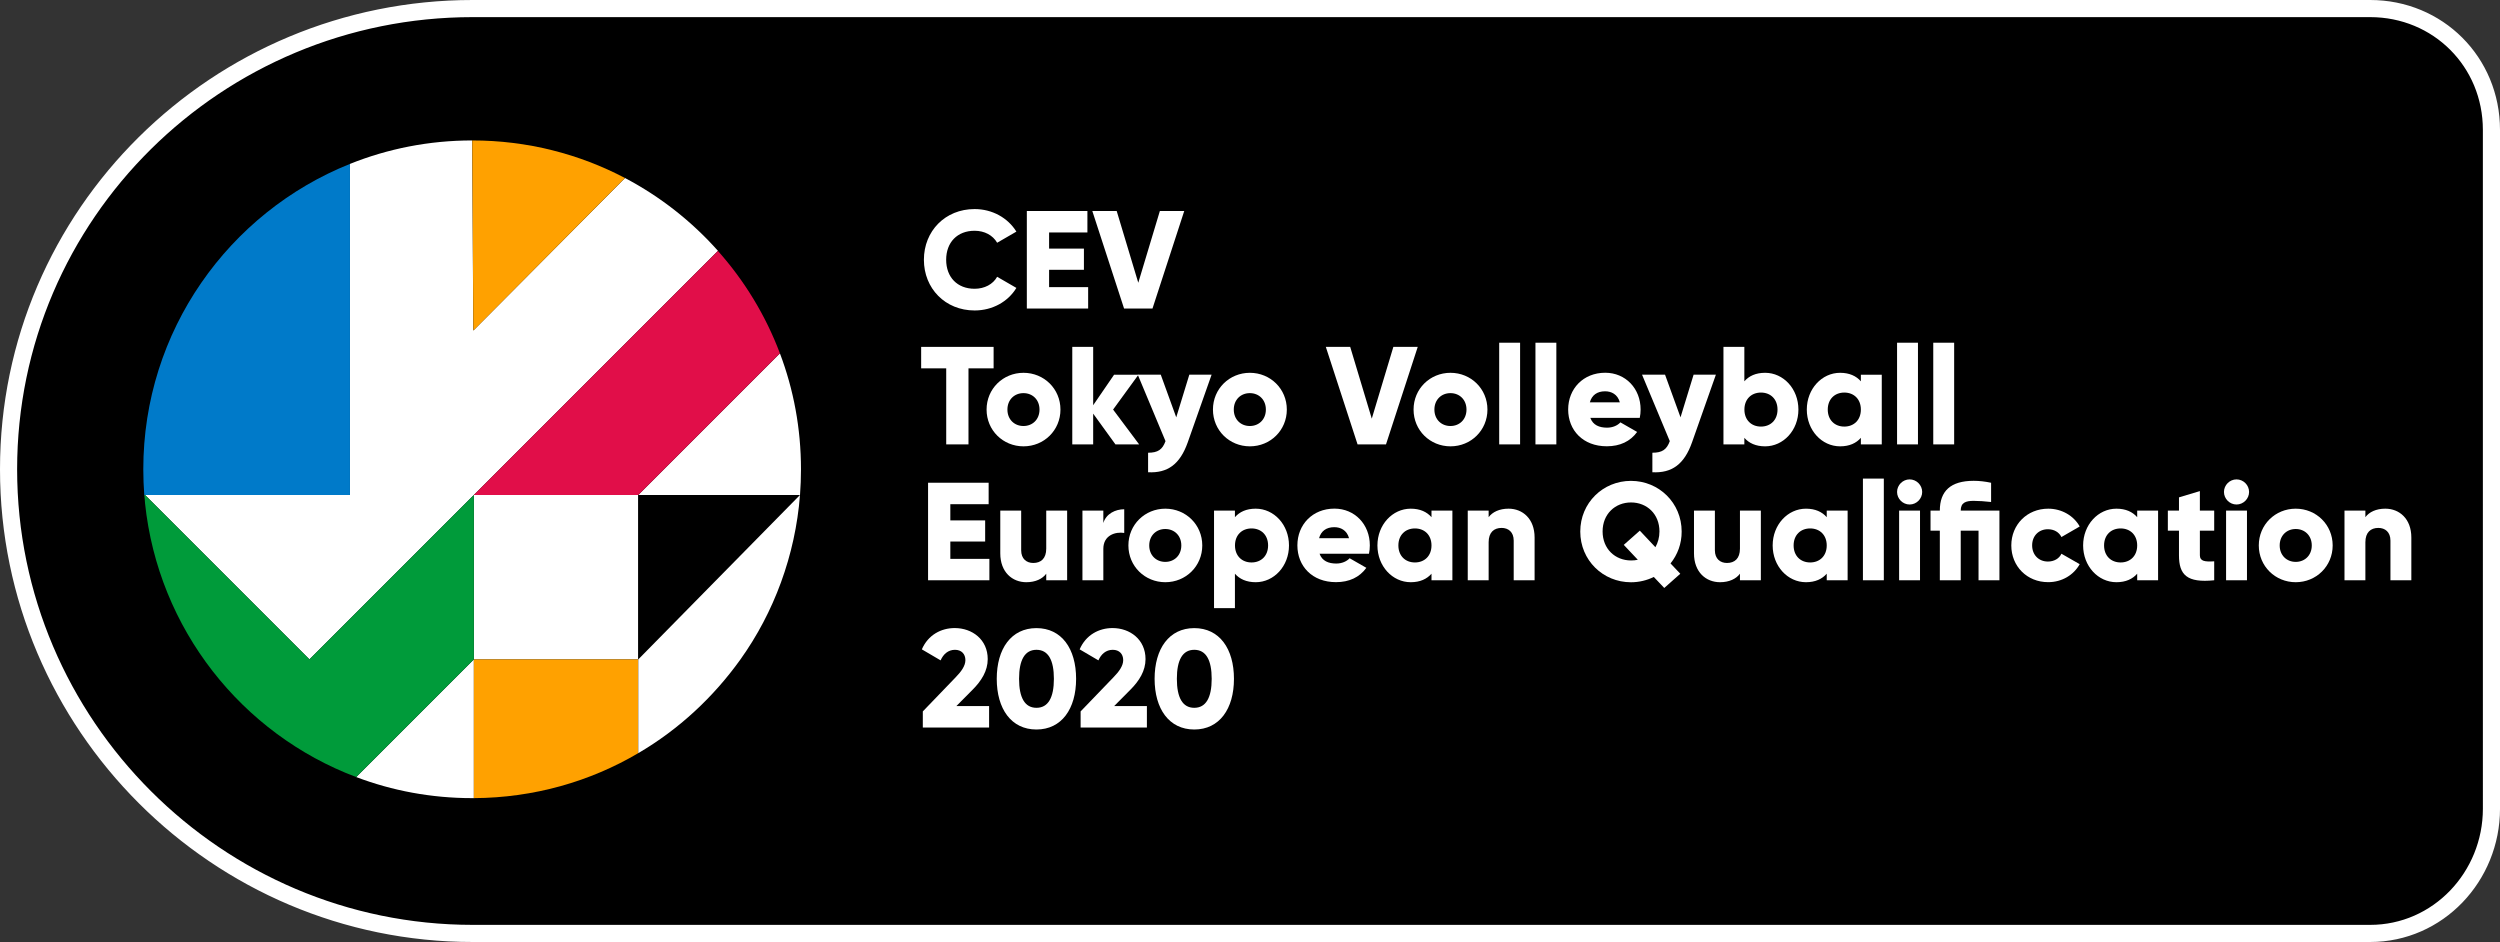 <?xml version="1.0" encoding="utf-8"?>
<!-- Generator: Adobe Illustrator 22.1.0, SVG Export Plug-In . SVG Version: 6.00 Build 0)  -->
<svg version="1.1" id="Layer_5" xmlns="http://www.w3.org/2000/svg" xmlns:xlink="http://www.w3.org/1999/xlink" x="0px" y="0px"
	 viewBox="0 0 4379 1650" style="enable-background:new 0 0 4379 1650;" xml:space="preserve">
<rect x="0" y="0" width="4379" height="1650" fill="#333333" stroke="none"/>
<style type="text/css">
	.st0{stroke:#FFFFFF;stroke-width:30;stroke-miterlimit:10;}
	.st1{fill:#FFFFFF;}
	.st2{fill:#FFA100;}
	.st3{fill:#007AC9;}
	.st4{fill:#E10E49;}
	.st5{fill:#009B3A;}
</style>
<path class="st0" d="M4151.5,15h-90h-81h-90h-155h-90h-81h-90h-413h-90h-81h-90H2179h-90h-81h-90h-413h-90h-81h-90h-155h-90h-81h-90
	C380.6,15,15,374.6,15,822v0c0,447.4,365.6,813,813,813h90h81h90h155h90h81h90h413h90h81h90h621.5h90h81h90h413h90h81h90h155h90h81
	h90c119,0,212.5-99.5,212.5-218.5V227.5C4364,108.5,4270.5,15,4151.5,15z"/>
<g>
	<path class="st1" d="M1618.3,455c0-50.3,37.3-88.8,88.8-88.8c31,0,58.3,15.4,73.2,39.5l-33.7,19.5c-7.6-13.2-22.2-21-39.5-21
		c-30.3,0-49.8,20.3-49.8,50.8c0,30.5,19.5,50.8,49.8,50.8c17.3,0,32.2-7.8,39.5-21l33.7,19.5c-14.6,24.2-42,39.5-73.2,39.5
		C1655.7,543.8,1618.3,505.3,1618.3,455z"/>
	<path class="st1" d="M1906,502.8v37.6h-107.4V369.6h106.1v37.6h-67.1v28.3h61v37.1h-61v30.3H1906z"/>
	<path class="st1" d="M1913.3,369.6h42.7l37.8,125.7l37.8-125.7h42.7l-55.6,170.8h-49.8L1913.3,369.6z"/>
	<path class="st1" d="M1740.3,645.2h-43.9v133.2h-39V645.2h-43.9v-37.6h126.9V645.2z"/>
	<path class="st1" d="M1728.1,717.4c0-36.4,28.8-64.4,64.7-64.4s64.7,28.1,64.7,64.4s-28.8,64.4-64.7,64.4
		S1728.1,753.8,1728.1,717.4z M1820.8,717.4c0-17.3-12.2-28.8-28.1-28.8s-28.1,11.5-28.1,28.8s12.2,28.8,28.1,28.8
		S1820.8,734.7,1820.8,717.4z"/>
	<path class="st1" d="M1953.8,778.4l-39-53.9v53.9h-36.6V607.6h36.6v102.2l36.6-53.4h42.7l-44.4,61l45.6,61H1953.8z"/>
	<path class="st1" d="M2122.2,656.4l-41.7,118.3c-13.7,38.8-35.4,54.2-69.5,52.5V793c17.1,0,25.1-5.4,30.5-20.3l-48.6-116.4h40.3
		l27.1,74.7l22.9-74.7H2122.2z"/>
	<path class="st1" d="M2124.6,717.4c0-36.4,28.8-64.4,64.7-64.4s64.7,28.1,64.7,64.4s-28.8,64.4-64.7,64.4
		S2124.6,753.8,2124.6,717.4z M2217.3,717.4c0-17.3-12.2-28.8-28.1-28.8s-28.1,11.5-28.1,28.8s12.2,28.8,28.1,28.8
		S2217.3,734.7,2217.3,717.4z"/>
	<path class="st1" d="M2322.3,607.6h42.7l37.8,125.7l37.8-125.7h42.7l-55.6,170.8h-49.8L2322.3,607.6z"/>
	<path class="st1" d="M2476,717.4c0-36.4,28.8-64.4,64.7-64.4s64.7,28.1,64.7,64.4s-28.8,64.4-64.7,64.4S2476,753.8,2476,717.4z
		 M2568.7,717.4c0-17.3-12.2-28.8-28.1-28.8s-28.1,11.5-28.1,28.8s12.2,28.8,28.1,28.8S2568.7,734.7,2568.7,717.4z"/>
	<path class="st1" d="M2626,600.3h36.6v178.1H2626V600.3z"/>
	<path class="st1" d="M2689.5,600.3h36.6v178.1h-36.6V600.3z"/>
	<path class="st1" d="M2814.9,749.1c10,0,18.5-3.9,23.4-9.3l29.3,16.8c-12,16.6-30,25.1-53.2,25.1c-41.7,0-67.6-28.1-67.6-64.4
		s26.4-64.4,64.9-64.4c35.6,0,62,27.6,62,64.4c0,5.1-0.5,10-1.5,14.6h-86.6C2790.2,744.7,2801.5,749.1,2814.9,749.1z M2837.3,704.7
		c-3.9-14.2-14.9-19.3-25.9-19.3c-13.9,0-23.2,6.8-26.6,19.3H2837.3z"/>
	<path class="st1" d="M3005.5,656.4l-41.7,118.3c-13.7,38.8-35.4,54.2-69.5,52.5V793c17.1,0,25.1-5.4,30.5-20.3l-48.6-116.4h40.3
		l27.1,74.7l22.9-74.7H3005.5z"/>
	<path class="st1" d="M3150.1,717.4c0,36.4-26.4,64.4-58.3,64.4c-16.3,0-28.3-5.6-36.4-14.9v11.5h-36.6V607.6h36.6v60.3
		c8.1-9.3,20-14.9,36.4-14.9C3123.8,653,3150.1,681,3150.1,717.4z M3113.5,717.4c0-18.3-12.2-29.8-29-29.8c-16.8,0-29,11.5-29,29.8
		s12.2,29.8,29,29.8C3101.3,747.2,3113.5,735.7,3113.5,717.4z"/>
	<path class="st1" d="M3296.1,656.4v122h-36.6v-11.5c-8.1,9.3-20,14.9-36.4,14.9c-32,0-58.3-28.1-58.3-64.4s26.4-64.4,58.3-64.4
		c16.3,0,28.3,5.6,36.4,14.9v-11.5H3296.1z M3259.5,717.4c0-18.3-12.2-29.8-29-29.8s-29,11.5-29,29.8s12.2,29.8,29,29.8
		S3259.5,735.7,3259.5,717.4z"/>
	<path class="st1" d="M3322.9,600.3h36.6v178.1h-36.6V600.3z"/>
	<path class="st1" d="M3386.3,600.3h36.6v178.1h-36.6V600.3z"/>
	<path class="st1" d="M1733,978.8v37.6h-107.4V845.6h106.1v37.6h-67.1v28.3h61v37.1h-61v30.3H1733z"/>
	<path class="st1" d="M1869.2,894.4v122h-36.6v-11.5c-6.6,9-18.8,14.9-34.9,14.9c-24.6,0-45.6-17.6-45.6-50.5v-74.9h36.6v69.5
		c0,15.1,9.5,22.2,21.2,22.2c13.4,0,22.7-7.8,22.7-25.1v-66.6H1869.2z"/>
	<path class="st1" d="M1969.2,892v41.5c-15.1-2.4-36.6,3.7-36.6,27.8v55.1H1896v-122h36.6v21.7C1937.5,899.8,1953.8,892,1969.2,892z
		"/>
	<path class="st1" d="M1976.5,955.4c0-36.4,28.8-64.4,64.7-64.4s64.7,28.1,64.7,64.4s-28.8,64.4-64.7,64.4
		S1976.5,991.8,1976.5,955.4z M2069.2,955.4c0-17.3-12.2-28.8-28.1-28.8s-28.1,11.5-28.1,28.8s12.2,28.8,28.1,28.8
		S2069.2,972.7,2069.2,955.4z"/>
	<path class="st1" d="M2257.8,955.4c0,36.4-26.4,64.4-58.3,64.4c-16.3,0-28.3-5.6-36.4-14.9v60.3h-36.6V894.4h36.6v11.5
		c8.1-9.3,20-14.9,36.4-14.9C2231.5,891,2257.8,919,2257.8,955.4z M2221.2,955.4c0-18.3-12.2-29.8-29-29.8c-16.8,0-29,11.5-29,29.8
		s12.2,29.8,29,29.8C2209,985.2,2221.2,973.7,2221.2,955.4z"/>
	<path class="st1" d="M2340.6,987.1c10,0,18.5-3.9,23.4-9.3l29.3,16.8c-12,16.6-30,25.1-53.2,25.1c-41.7,0-67.6-28.1-67.6-64.4
		s26.4-64.4,64.9-64.4c35.6,0,62,27.6,62,64.4c0,5.1-0.5,10-1.5,14.6h-86.6C2315.9,982.7,2327.1,987.1,2340.6,987.1z M2363,942.7
		c-3.9-14.2-14.9-19.3-25.9-19.3c-13.9,0-23.2,6.8-26.6,19.3H2363z"/>
	<path class="st1" d="M2544,894.4v122h-36.6v-11.5c-8.1,9.3-20,14.9-36.4,14.9c-32,0-58.3-28.1-58.3-64.4s26.4-64.4,58.3-64.4
		c16.3,0,28.3,5.6,36.4,14.9v-11.5H2544z M2507.4,955.4c0-18.3-12.2-29.8-29-29.8s-29,11.5-29,29.8s12.2,29.8,29,29.8
		S2507.4,973.7,2507.4,955.4z"/>
	<path class="st1" d="M2688,941.5v74.9h-36.6v-69.5c0-15.1-9.5-22.2-21.2-22.2c-13.4,0-22.7,7.8-22.7,25.1v66.6h-36.6v-122h36.6
		v11.5c6.6-9,18.8-14.9,34.9-14.9C2667,891,2688,908.6,2688,941.5z"/>
	<path class="st1" d="M2926.1,986.9l17.1,18.1l-28.1,24.9l-18.3-19.3c-12,5.9-25.6,9.3-40,9.3c-49,0-88.8-38.6-88.8-88.8
		c0-50.3,39.8-88.8,88.8-88.8c49,0,88.8,38.6,88.8,88.8C2945.7,952.5,2938.3,971.7,2926.1,986.9z M2868.8,980.5l-24.6-26.1
		l28.1-24.9l27.3,29c4.4-7.8,7.1-17.1,7.1-27.6c0-30.5-22-50.8-49.8-50.8s-49.8,20.3-49.8,50.8c0,30.5,22,50.8,49.8,50.8
		C2861,981.8,2864.9,981.3,2868.8,980.5z"/>
	<path class="st1" d="M3084.3,894.4v122h-36.6v-11.5c-6.6,9-18.8,14.9-34.9,14.9c-24.6,0-45.6-17.6-45.6-50.5v-74.9h36.6v69.5
		c0,15.1,9.5,22.2,21.2,22.2c13.4,0,22.7-7.8,22.7-25.1v-66.6H3084.3z"/>
	<path class="st1" d="M3236.3,894.4v122h-36.6v-11.5c-8.1,9.3-20,14.9-36.4,14.9c-32,0-58.3-28.1-58.3-64.4s26.4-64.4,58.3-64.4
		c16.3,0,28.3,5.6,36.4,14.9v-11.5H3236.3z M3199.7,955.4c0-18.3-12.2-29.8-29-29.8s-29,11.5-29,29.8s12.2,29.8,29,29.8
		S3199.7,973.7,3199.7,955.4z"/>
	<path class="st1" d="M3263.1,838.3h36.6v178.1h-36.6V838.3z"/>
	<path class="st1" d="M3322.9,861.7c0-12,10-22,22-22s22,10,22,22c0,12-10,22-22,22S3322.9,873.7,3322.9,861.7z M3326.5,894.4h36.6
		v122h-36.6V894.4z"/>
	<path class="st1" d="M3502.2,1016.4h-36.6v-86.9h-31.2v86.9h-36.6v-86.9h-16.3v-35.1h16.3c0-34.2,18.8-52.2,59.3-52.2
		c10,0,20,1.2,30.5,3.4v33.7c-11-1.2-21.2-2-30.5-2c-13.7,0-22.7,2.9-22.7,17.1h67.8V1016.4z"/>
	<path class="st1" d="M3523,955.4c0-36.4,27.6-64.4,64.7-64.4c23.7,0,44.7,12.4,55.1,31.2l-32,18.5c-4.1-8.5-12.9-13.7-23.7-13.7
		c-15.9,0-27.6,11.5-27.6,28.3c0,16.8,11.7,28.3,27.6,28.3c10.7,0,19.8-5.1,23.7-13.7l32,18.3c-10.5,19-31.2,31.5-55.1,31.5
		C3550.5,1019.8,3523,991.8,3523,955.4z"/>
	<path class="st1" d="M3780.1,894.4v122h-36.6v-11.5c-8.1,9.3-20,14.9-36.4,14.9c-32,0-58.3-28.1-58.3-64.4s26.4-64.4,58.3-64.4
		c16.3,0,28.3,5.6,36.4,14.9v-11.5H3780.1z M3743.5,955.4c0-18.3-12.2-29.8-29-29.8s-29,11.5-29,29.8s12.2,29.8,29,29.8
		S3743.5,973.7,3743.5,955.4z"/>
	<path class="st1" d="M3853.3,929.5v43.2c0,10.5,9,11.5,25.1,10.5v33.2c-47.8,4.9-61.7-9.5-61.7-43.7v-43.2h-19.5v-35.1h19.5v-23.2
		l36.6-11v34.2h25.1v35.1H3853.3z"/>
	<path class="st1" d="M3895.5,861.7c0-12,10-22,22-22s22,10,22,22c0,12-10,22-22,22S3895.5,873.7,3895.5,861.7z M3899.2,894.4h36.6
		v122h-36.6V894.4z"/>
	<path class="st1" d="M3956.5,955.4c0-36.4,28.8-64.4,64.7-64.4c35.9,0,64.7,28.1,64.7,64.4s-28.8,64.4-64.7,64.4
		C3985.3,1019.8,3956.5,991.8,3956.5,955.4z M4049.3,955.4c0-17.3-12.2-28.8-28.1-28.8c-15.9,0-28.1,11.5-28.1,28.8
		s12.2,28.8,28.1,28.8C4037.1,984.2,4049.3,972.7,4049.3,955.4z"/>
	<path class="st1" d="M4223.7,941.5v74.9h-36.6v-69.5c0-15.1-9.5-22.2-21.2-22.2c-13.4,0-22.7,7.8-22.7,25.1v66.6h-36.6v-122h36.6
		v11.5c6.6-9,18.8-14.9,34.9-14.9C4202.7,891,4223.7,908.6,4223.7,941.5z"/>
	<path class="st1" d="M1616.4,1246.1l57.3-59.5c10-10.2,17.3-20.3,17.3-30.3c0-10.7-6.8-18.1-18.3-18.1c-12,0-20.5,7.8-25.1,18.5
		l-32.9-19.3c11-25.4,33.9-37.3,57.6-37.3c30.5,0,57.8,20,57.8,54.4c0,20.5-11,38.1-26.6,53.7l-28.3,28.5h57.3v37.6h-116.1V1246.1z"
		/>
	<path class="st1" d="M1745.9,1189c0-52.7,25.4-88.8,69.5-88.8c44.2,0,69.5,36.1,69.5,88.8c0,52.7-25.4,88.8-69.5,88.8
		C1771.3,1277.8,1745.9,1241.7,1745.9,1189z M1846,1189c0-32.9-10-50.8-30.5-50.8c-20.5,0-30.5,17.8-30.5,50.8s10,50.8,30.5,50.8
		C1836,1239.8,1846,1221.9,1846,1189z"/>
	<path class="st1" d="M1892.8,1246.1l57.3-59.5c10-10.2,17.3-20.3,17.3-30.3c0-10.7-6.8-18.1-18.3-18.1c-12,0-20.5,7.8-25.1,18.5
		l-32.9-19.3c11-25.4,33.9-37.3,57.6-37.3c30.5,0,57.8,20,57.8,54.4c0,20.5-11,38.1-26.6,53.7l-28.3,28.5h57.3v37.6h-116.1V1246.1z"
		/>
	<path class="st1" d="M2022.4,1189c0-52.7,25.4-88.8,69.5-88.8s69.5,36.1,69.5,88.8c0,52.7-25.4,88.8-69.5,88.8
		S2022.4,1241.7,2022.4,1189z M2122.4,1189c0-32.9-10-50.8-30.5-50.8c-20.5,0-30.5,17.8-30.5,50.8s10,50.8,30.5,50.8
		C2112.4,1239.8,2122.4,1221.9,2122.4,1189z"/>
</g>
<g>
	<rect x="830" y="867" class="st1" width="288" height="288"/>
	<path class="st1" d="M1401.3,867c1.1-15,1.7-29.9,1.7-45c0-71.5-13-140-36.9-203.1L1118,867H1401.3z"/>
	<path class="st1" d="M254,867l288,288l288-288l427.6-427.6c-46-51.7-101.1-95.1-162.9-127.6L829,579l-1.9-333c0,0-0.1,0-0.1,0
		c-75.6,0-148,14.6-214,41.1V867H254z"/>
	<path class="st1" d="M623.9,1361.1C687,1385,755.5,1398,827,1398c1,0,2,0,3,0v-243L623.9,1361.1z"/>
	<path class="st2" d="M830,1155v243c105-0.5,204-29.2,288-78.8V1155H830z"/>
	<path class="st3" d="M613,867V287.1C401,372,251,579.5,251,822c0,15.1,0.6,30,1.7,45h1.3H613z"/>
	<path class="st2" d="M1094.7,311.8c-79.9-42-170.9-65.8-267.5-65.8l1.9,333L1094.7,311.8z"/>
	<path class="st4" d="M1118,867l248.1-248.1c-25.1-66.6-62.1-127.2-108.6-179.4L830,867H1118z"/>
	<path class="st5" d="M542,1155L254,867v0h-1.3c0.4,5,1.3,9.4,1.3,14.1c23,220.7,169.6,404.5,369.9,480L830,1155V867L542,1155z"/>
	<polygon points="1118,867 1118,1155 1401.2,867 	"/>
	<path class="st1" d="M1401.3,867L1401.3,867L1118,1155v164.2c71-41.5,131.8-98.2,179-164.2l0,0C1355.6,1073,1393,973,1401.3,867z"
		/>
</g>
</svg>
